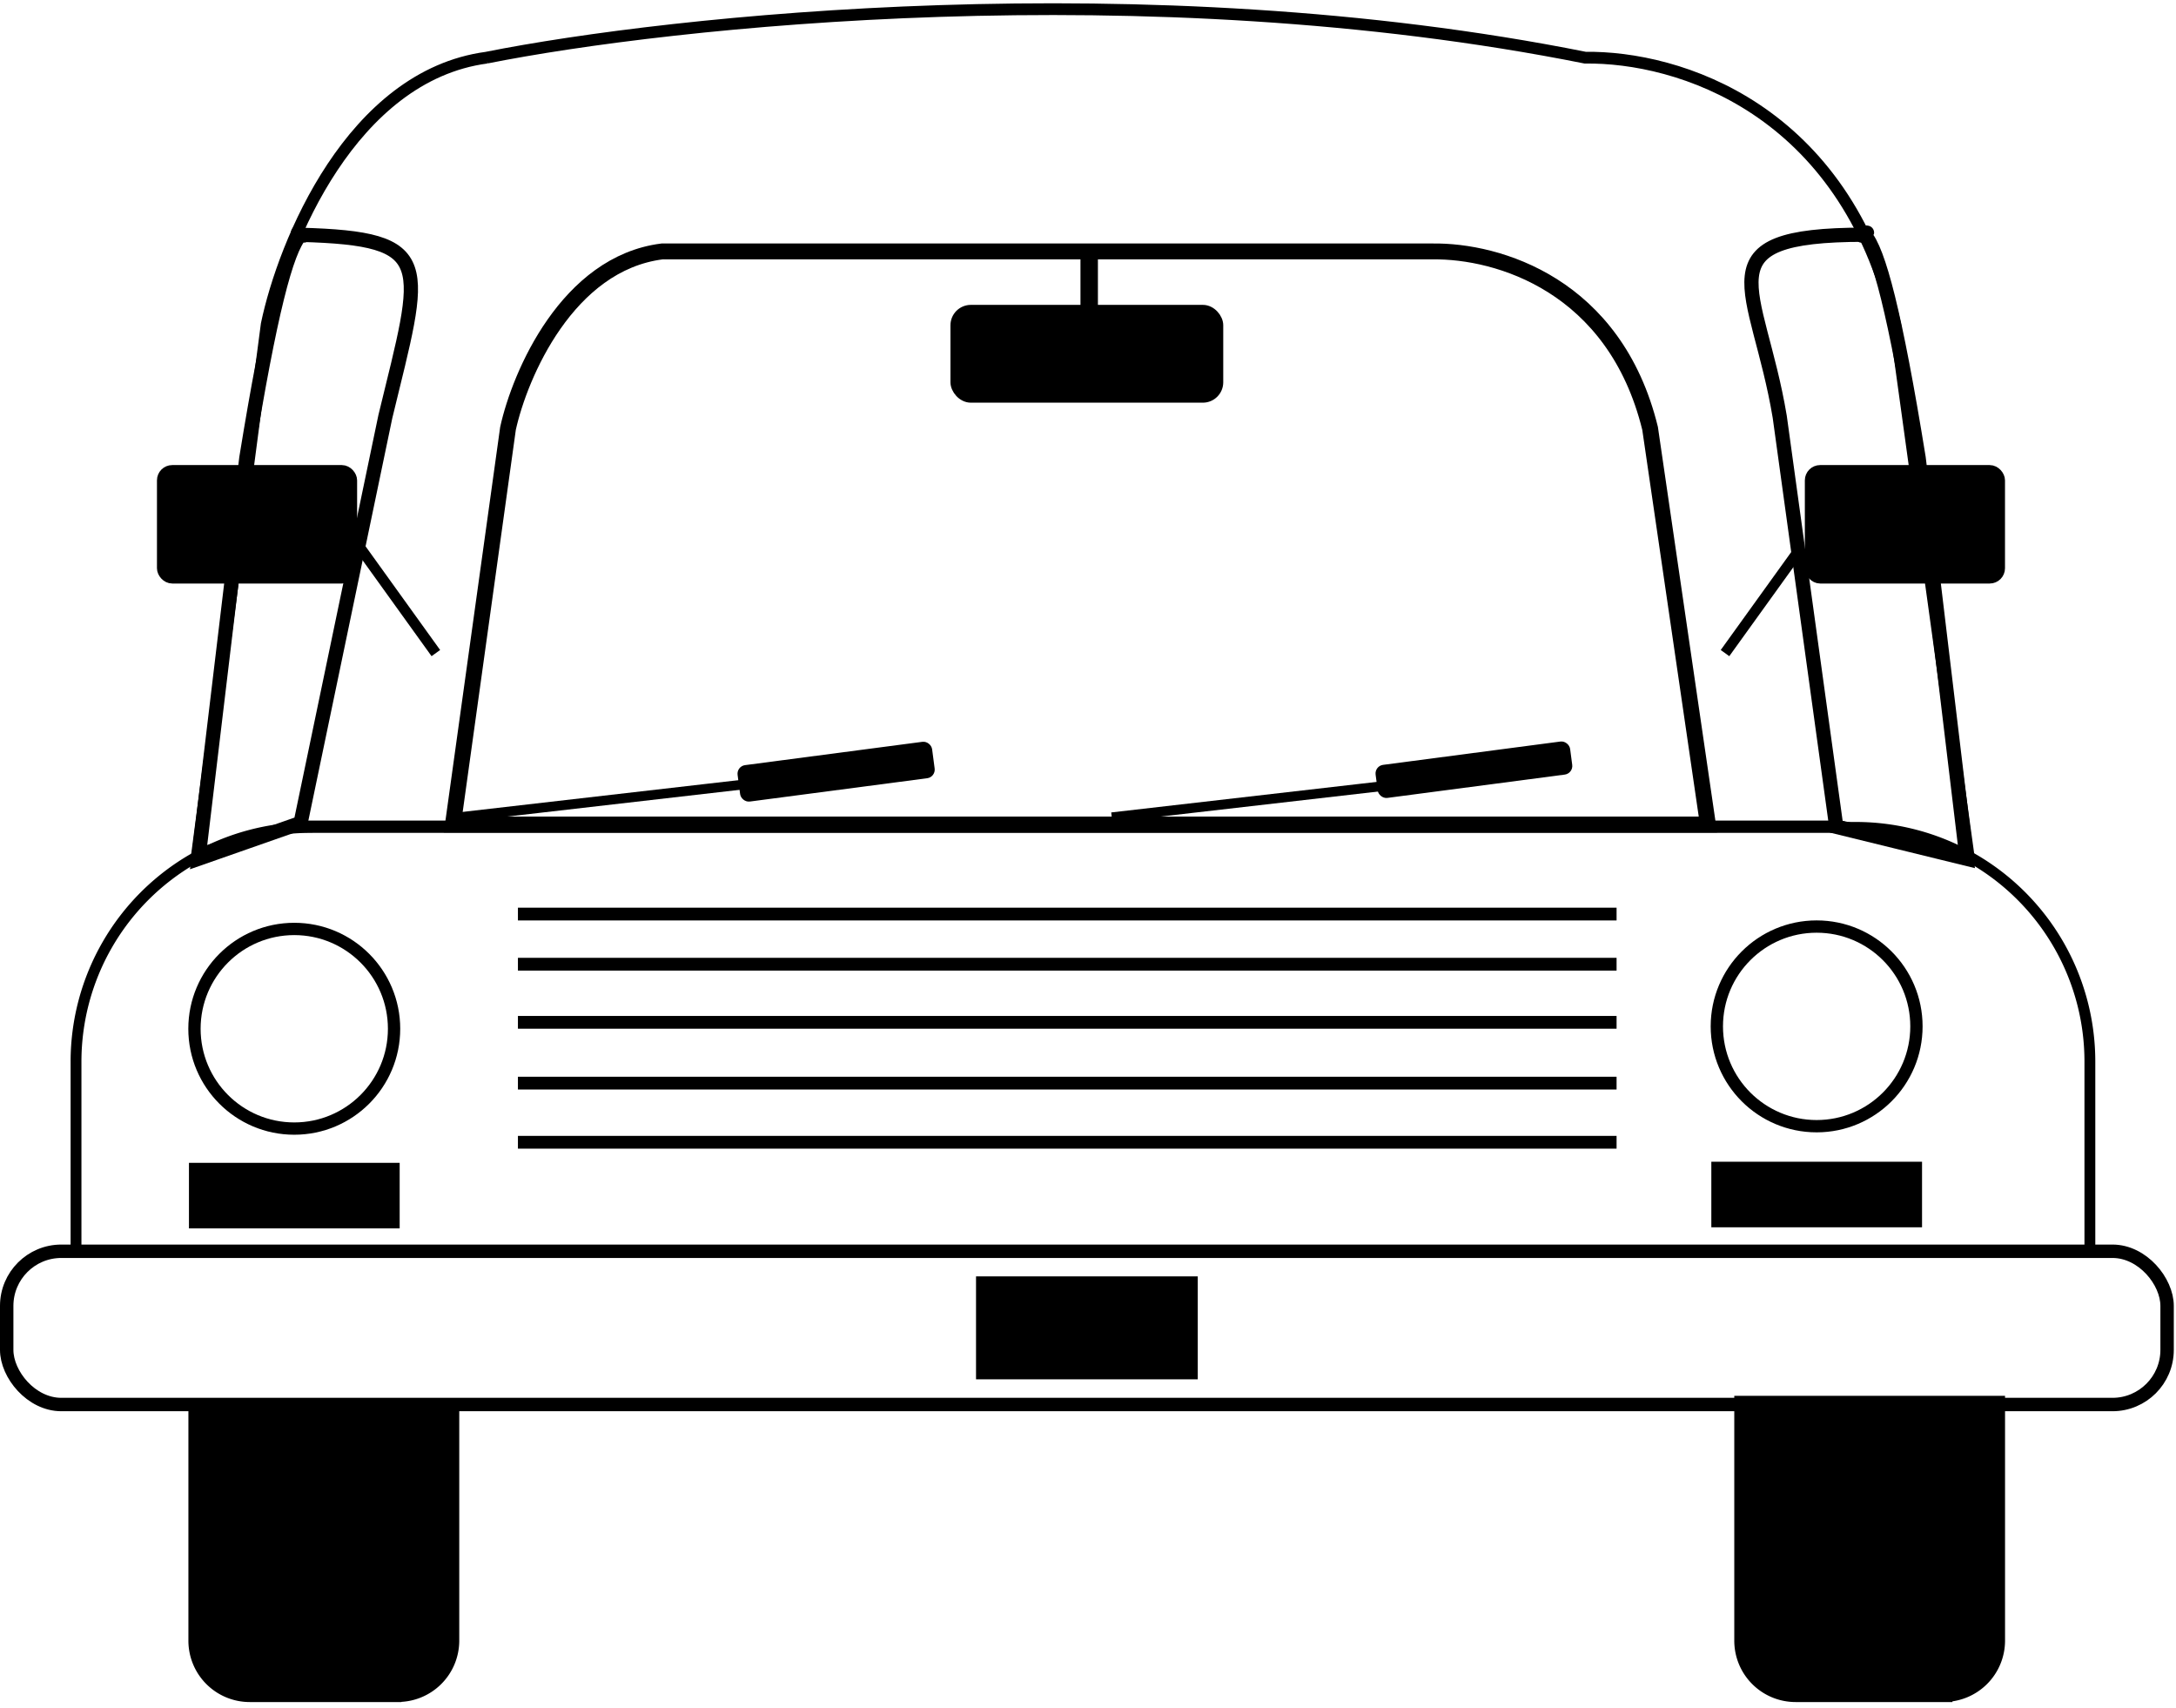 <svg xmlns="http://www.w3.org/2000/svg" width="237" height="186" fill="none" viewBox="0 0 237 186"><path stroke="#000" stroke-width="1.28" d="M53 6.28C38.3 8.25 30.9 26.45 29.05 35.31L21.47 93 32 90h168.5l13.88 3-7.97-57.7c-5.47-23.54-23.65-29.15-33.76-29.02-47.86-9.57-99.72-3.98-119.66 0Z"/><path fill="#000" stroke="#000" stroke-width="1.9" d="M211.7 184.4h-16.13a5.73 5.73 0 0 1-5.73-5.74v-25.71h27.59v25.71a5.73 5.73 0 0 1-5.73 5.73Zm-168.38 0H27.2a5.73 5.73 0 0 1-5.73-5.74v-25.21h27.6v25.21a5.73 5.73 0 0 1-5.74 5.73Z"/><path stroke="#000" stroke-width="1.73" d="m55.33 46.65-6 43.14h136.69l-6.3-43.14c-3.83-15.63-16.58-19.36-23.68-19.27H72.11c-10.3 1.3-15.48 13.39-16.78 19.27Z"/><path stroke="#000" stroke-width="1.55" d="M203.07 25.56c-18.03 0-11.62 5.5-9.23 19.82L200 90.04l14.2 3.48-5.23-43.65c-2.56-15.8-4.36-22.61-5.9-24.3Zm0 0c1.03-.68-1.25.38 0 0Zm-170.33.01c14.8.41 13.32 2.94 9.23 19.8l-9.23 44.25-11.13 3.9 5.22-43.64c2.57-15.82 4.37-22.62 5.9-24.31Zm0 0c-1.04-.69 1.25.37 0 0Z"/><path stroke="#000" stroke-width="1.18" d="M33.8 90.1h168.3a25.5 25.5 0 0 1 25.52 25.52v20.55H8.28v-20.55a25.5 25.5 0 0 1 25.51-25.51Z"/><rect width="235.3" height="16.69" x=".73" y="136.26" stroke="#000" stroke-width="1.46" rx="5.95"/><path stroke="#000" stroke-width="1.39" d="M56.41 99.54h119.66M56.41 105h119.66m-119.66 6.33h119.66m-119.66 6.62h119.66m-119.66 6.44h119.66"/><circle cx="32.05" cy="112.03" r="10.87" stroke="#000" stroke-width="1.34"/><circle cx="197.86" cy="111.77" r="10.87" stroke="#000" stroke-width="1.34"/><path fill="#000" stroke="#000" stroke-width="1.22" d="M21.19 127.24h21.73v5.92H21.19zm165.81-.12h21.73v5.92H187z"/><path fill="#000" stroke="#000" stroke-width="1.27" d="M106.94 139.63h22.88v9.94h-22.88z"/><rect width="28.61" height="9.55" x="104.07" y="33.75" fill="#000" stroke="#000" stroke-width="1.1" rx="1.67"/><path stroke="#000" stroke-width="1.9" d="M118.63 27.38v13.58"/><path stroke="#000" stroke-width="1.06" d="m49.94 89 36.32-4.18M121.09 89l36.33-4.18"/><rect width="20.66" height="3.29" x="80.61" y="83.75" fill="#000" stroke="#000" stroke-width=".71" rx=".59" transform="rotate(-7.49 80.61 83.75)"/><rect width="20.66" height="2.92" x="150.1" y="83.72" fill="#000" stroke="#000" stroke-width=".71" rx=".59" transform="rotate(-7.49 150.1 83.72)"/><path stroke="#000" stroke-width="1.15" d="m39.35 59.83 8.12 11.29M196 59.84l-8.12 11.28"/><rect width="20.45" height="11.55" x="17.77" y="51.32" fill="#000" stroke="#000" stroke-width="1.35" rx=".99"/><rect width="20.45" height="11.55" x="197.25" y="51.32" fill="#000" stroke="#000" stroke-width="1.35" rx=".99"/></svg>